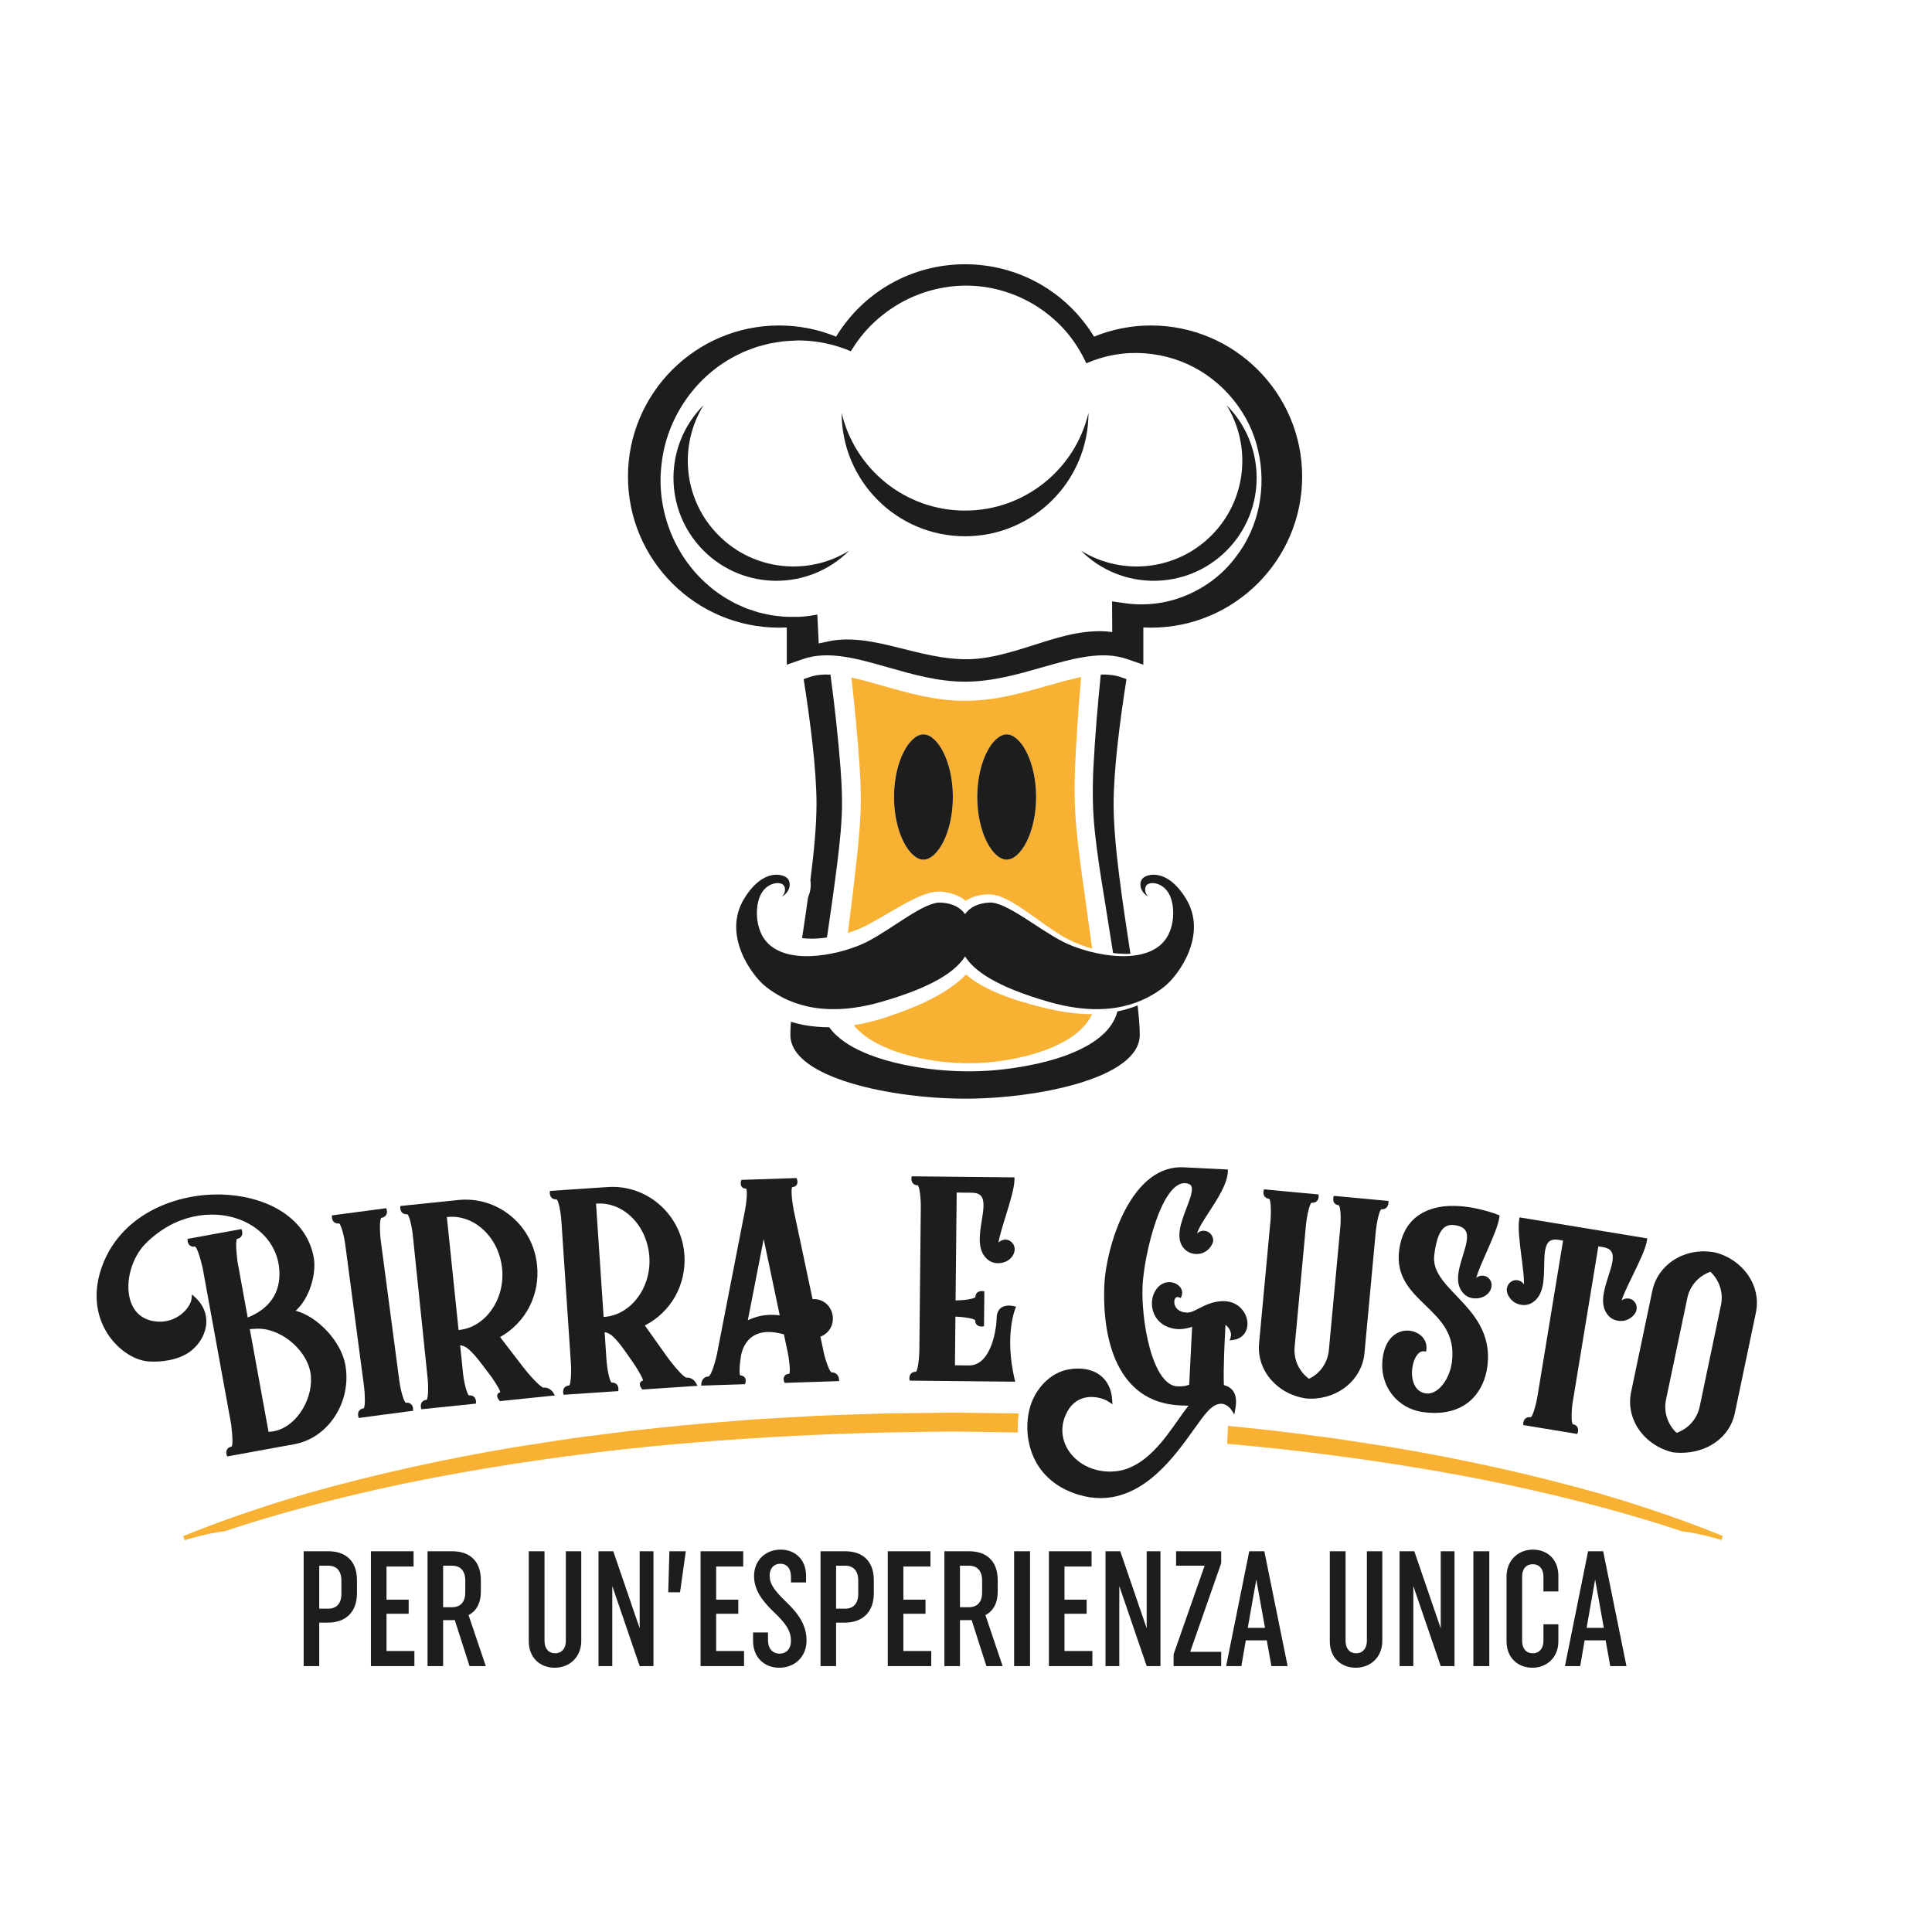 <?xml version="1.0" encoding="iso-8859-1"?>
<!-- Generator: Adobe Illustrator 26.0.2, SVG Export Plug-In . SVG Version: 6.00 Build 0)  -->
<svg version="1.1" xmlns="http://www.w3.org/2000/svg" xmlns:xlink="http://www.w3.org/1999/xlink" x="0px" y="0px"
	 viewBox="0 0 640 640" style="enable-background:new 0 0 640 640;" xml:space="preserve">
<g id="Livello_13">
	<g>
		<g>
			<path style="fill:#1D1D1B;" d="M319.689,169.139c-19.877,0-36.519-13.81-40.882-32.354c0.012,22.568,18.31,40.86,40.882,40.86
				c22.571,0,40.869-18.292,40.882-40.86C356.207,155.328,339.566,169.139,319.689,169.139"/>
			<path style="fill:#1D1D1B;" d="M238.098,177.398c-11.722-11.722-13.391-29.679-5.028-43.188
				c-13.302,13.317-13.297,34.894,0.012,48.204c13.311,13.309,34.888,13.314,48.204,0.012
				C267.777,190.789,249.821,189.12,238.098,177.398"/>
			<path style="fill:#1D1D1B;" d="M401.28,177.398c-11.722,11.722-29.679,13.391-43.188,5.028
				c13.315,13.302,34.894,13.297,48.203-0.012c13.311-13.311,13.315-34.888,0.014-48.204
				C414.671,147.719,413,165.675,401.28,177.398"/>
			<path style="fill:#1D1D1B;" d="M409.519,184.31c-4.731,6.472-11.51,11.286-19.031,13.838c-0.305,0.105-0.609,0.214-0.919,0.311
				c-0.207,0.065-0.416,0.121-0.626,0.184c-0.506,0.149-1.014,0.292-1.528,0.421c-0.173,0.043-0.343,0.082-0.516,0.123
				c-0.532,0.126-1.068,0.24-1.608,0.343c-0.19,0.036-0.38,0.071-0.569,0.105c-0.506,0.088-1.014,0.164-1.526,0.232
				c-0.225,0.03-0.45,0.062-0.677,0.088c-0.474,0.055-0.952,0.094-1.431,0.131c-0.249,0.018-0.497,0.044-0.746,0.058
				c-0.702,0.039-1.408,0.062-2.119,0.062c-1.658,0.008-3.318-0.094-4.964-0.302l-4.872-0.696l0.056,10.058v0.117l-0.118-0.017
				c-3.959-0.544-7.98-0.235-11.894,0.483c-3.926,0.706-7.754,1.859-11.564,3.066c-3.812,1.209-7.628,2.448-11.534,3.488
				c-3.9,1.034-7.923,1.827-12.058,1.959c-8.308,0.241-16.327-2.005-24.038-3.909c-3.869-0.948-7.699-1.869-11.507-2.299
				c-3.795-0.451-7.552-0.474-11.039,0.261l-3.479,0.734l-0.187-3.883l-0.275-5.69l-0.814,0.159
				c-1.757,0.316-3.535,0.519-5.327,0.609c-1.787-0.005-3.596,0.053-5.391-0.102c-1.789-0.217-3.61-0.331-5.368-0.793
				c-0.884-0.2-1.78-0.374-2.659-0.611l-2.597-0.849l-1.3-0.436l-1.253-0.55l-2.507-1.119c-3.221-1.718-6.381-3.672-9.091-6.172
				c-11.18-9.611-17.252-25.238-15.249-40.253c1.663-15.074,11.372-29.259,25.407-36.048c1.705-0.934,3.569-1.528,5.379-2.237
				c0.908-0.346,1.868-0.544,2.802-0.815c0.946-0.226,1.871-0.557,2.838-0.685c1.923-0.296,3.839-0.708,5.788-0.744l2.914-0.153
				c0.969,0,1.939,0.023,2.91,0.09c3.879,0.258,7.753,1.024,11.444,2.272c1.077,0.363,2.132,0.778,3.175,1.219
				c0.96-1.564,1.989-3.089,3.116-4.544c2.841-3.669,6.295-6.867,10.141-9.469c7.661-5.264,17.006-7.973,26.168-7.713
				c9.174,0.261,18.137,3.549,25.259,8.992c3.567,2.718,6.712,5.948,9.235,9.581c1.254,1.819,2.398,3.702,3.373,5.663
				c0.257,0.512,0.494,1.004,0.715,1.479c1.461-0.63,2.955-1.188,4.477-1.649c3.219-0.981,6.55-1.561,9.874-1.73
				c6.636-0.293,13.29,0.97,19.217,3.677c11.862,5.419,20.637,16.365,23.343,28.596C419.624,161.398,417.024,174.625,409.519,184.31
				 M381.31,107.822c-6.565,0-12.905,1.244-18.899,3.702c-9.066-14.887-25.1-23.984-42.722-23.984
				c-17.619,0-33.654,9.097-42.721,23.984c-5.994-2.459-12.334-3.702-18.901-3.702c-27.595,0-50.047,22.452-50.047,50.048
				s22.451,50.048,50.047,50.048c0.855,0,1.712-0.023,2.566-0.065v12.33l5.393-1.866c8.362-2.895,17.973-0.149,28.149,2.758
				c8.157,2.33,16.594,4.738,25.513,4.738c8.92,0,17.358-2.409,25.516-4.74c10.175-2.905,19.786-5.651,28.146-2.756l5.393,1.866
				v-12.331c0.857,0.044,1.713,0.067,2.566,0.067c27.598,0,50.048-22.451,50.048-50.048S408.908,107.822,381.31,107.822"/>
			<path style="fill:#1D1D1B;" d="M365.671,296.55c0.992,6.354,2.062,12.722,3.052,19.156c1.058,0.135,2.122,0.228,3.185,0.257
				c0.853,0.044,1.707,0.032,2.556-0.014c-2.488-16.498-5.566-35.907-5.566-49.655c0-11.408,2.12-27.736,4.263-41.33l-1.883-0.653
				c-2.017-0.697-4.246-0.937-6.638-0.856c-1.033,10.349-1.921,20.693-2.442,30.997c-0.34,7.139-0.269,14.05,0.48,21.038
				C363.414,282.495,364.506,289.519,365.671,296.55"/>
			<path style="fill:#1D1D1B;" d="M376.598,333.147c-2.082,0.837-4.245,1.459-6.445,1.91c-0.07,0.27-0.14,0.542-0.232,0.805
				c-0.872,2.667-2.468,4.797-4.131,6.415c-3.388,3.227-7.078,5.033-10.712,6.57c-3.652,1.505-7.338,2.563-11.034,3.412
				c-7.399,1.66-14.826,2.573-22.42,2.638c-7.593,0.018-15.05-0.696-22.502-2.263c-3.724-0.802-7.441-1.815-11.159-3.262
				c-3.701-1.491-7.478-3.242-11.042-6.532c-0.775-0.729-1.528-1.59-2.222-2.545c-2.808-0.02-5.651-0.229-8.494-0.762
				c-1.409-0.273-2.812-0.632-4.199-1.058c-0.122,1.608-0.191,3.065-0.191,4.327c0,14.451,34.122,21.148,57.874,21.148
				c23.753,0,57.874-6.697,57.874-21.148c0-2.556-0.275-5.891-0.721-9.759C376.759,333.076,376.68,333.114,376.598,333.147"/>
			<path style="fill:#1D1D1B;" d="M268.452,291.496c0.223,1.502,0.102,2.925-0.22,4.172c-0.146,0.551-0.337,1.071-0.551,1.575
				c-0.633,4.548-1.315,9.11-1.983,13.536c2.245,0.258,4.75,0.223,7.244-0.084c0.334-0.039,0.674-0.105,1.011-0.152
				c0.674-4.762,1.388-9.487,2.035-14.201c0.952-7.045,1.918-14.058,2.513-20.991c0.257-3.472,0.494-6.858,0.421-10.263
				c-0.018-3.414-0.216-6.911-0.465-10.409c-0.815-10.342-1.951-20.798-3.35-31.205c-2.53-0.117-4.887,0.103-7.002,0.837
				l-1.886,0.653c2.143,13.593,4.263,29.923,4.263,41.33C270.481,273.541,269.626,282.36,268.452,291.496"/>
			<path style="fill:#1D1D1B;" d="M378.418,291.099c-1.338,1.654-0.548,4.582,1.971,5.92c0,0-1.575-1.338-0.866-3.306
				c0.708-1.968,5.51-1.654,7.715,2.361c2.204,4.015,2.085,12.157-2.284,16.453c-7.798,7.668-25.221,3.256-32.585-0.443
				c-8.395-4.219-19.062-13.419-24.643-13.097c-3.953,0.228-6.504,1.658-8.037,3.833c-1.532-2.175-4.084-3.605-8.038-3.833
				c-5.579-0.322-16.246,8.878-24.643,13.097c-7.362,3.699-24.787,8.111-32.585,0.443c-4.369-4.296-4.488-12.438-2.282-16.453
				c2.204-4.015,7.005-4.33,7.713-2.361c0.711,1.968-0.866,3.306-0.866,3.306c2.519-1.338,3.311-4.266,1.973-5.92
				c-1.339-1.654-8.24-3.669-14.504,6.684c-7.22,11.927,2.497,25.348,7.262,29.091c6.234,4.899,17.855,10.835,38.175,5.018
				c17.54-5.022,24.843-10.345,27.796-15.079c2.952,4.734,10.254,10.056,27.796,15.079c20.321,5.818,31.94-0.118,38.174-5.018
				c4.765-3.743,14.482-17.164,7.264-29.091C386.657,287.43,379.756,289.446,378.418,291.099"/>
			<path style="fill:#F8B133;" d="M361.038,335.949c-5.303-0.046-10.576-0.976-15.659-2.225c-5.059-1.236-10.096-2.72-15.062-4.8
				c-2.477-1.06-4.94-2.272-7.324-3.841c-1.014-0.679-2.02-1.44-2.992-2.279c-1.128,1.198-2.34,2.251-3.567,3.2
				c-2.437,1.862-4.983,3.376-7.557,4.723c-2.573,1.358-5.198,2.497-7.832,3.535c-2.639,1.059-5.273,1.979-7.958,2.866
				c-3.301,1.062-6.732,1.93-10.272,2.494c0.208,0.251,0.413,0.518,0.626,0.747c3.039,3.23,6.258,4.949,9.414,6.413
				c3.169,1.421,6.34,2.416,9.514,3.204c6.355,1.538,12.712,2.238,19.185,2.22c6.475-0.062,12.808-0.96,19.117-2.589
				c3.151-0.834,6.295-1.874,9.408-3.352c3.099-1.508,6.246-3.28,9.135-6.45c0.946-1.06,1.85-2.365,2.579-3.88
				C361.54,335.939,361.29,335.949,361.038,335.949"/>
			<path style="fill:#F8B133;" d="M305.902,243.274c4.603,0,9.748,8.872,9.748,20.746c0,11.874-5.145,20.746-9.748,20.746
				c-4.601,0-9.748-8.872-9.748-20.746C296.154,252.146,301.301,243.274,305.902,243.274 M333.476,243.274
				c4.603,0,9.748,8.872,9.748,20.746c0,11.874-5.145,20.746-9.748,20.746c-4.601,0-9.748-8.872-9.748-20.746
				C323.728,252.146,328.875,243.274,333.476,243.274 M285.147,264.025c0.061,3.344-0.14,6.67-0.36,10.078
				c-0.507,6.808-1.33,13.694-2.143,20.609c-0.565,4.746-1.175,9.517-1.763,14.313c1.057-0.322,2.097-0.668,3.087-1.062
				c3.341-1.377,6.999-3.569,10.668-5.698c1.853-1.083,3.739-2.182,5.718-3.247c1.994-1.055,4.023-2.109,6.501-2.923
				c0.677-0.178,1.236-0.402,2.011-0.519l1.109-0.181c0.401-0.039,0.86-0.038,1.285-0.041l0.635,0.012l0.48,0.056
				c0.317,0.033,0.642,0.09,0.966,0.143c0.645,0.108,1.301,0.26,1.958,0.448c1.578,0.433,3.215,1.244,4.618,2.371
				c1.371-0.888,2.882-1.485,4.317-1.762c0.642-0.132,1.28-0.226,1.907-0.279c0.313-0.026,0.626-0.053,0.934-0.059l0.462-0.017
				l0.577,0.029c0.384,0.029,0.79,0.05,1.15,0.109l1.004,0.241c0.691,0.15,1.213,0.418,1.822,0.627
				c2.258,0.954,4.128,2.152,5.97,3.361c1.835,1.206,3.595,2.45,5.338,3.692c3.481,2.456,6.898,4.993,10.515,6.881
				c2.483,1.251,5.144,2.261,7.874,3.043c-0.864-6.497-1.806-12.922-2.674-19.334c-0.993-6.904-1.924-13.8-2.553-20.678
				c-0.638-6.861-0.699-13.646-0.409-20.656c0.428-9.739,1.15-19.516,1.988-29.298c-3.558,0.712-7.327,1.784-11.191,2.888
				c-8.58,2.45-17.449,4.984-27.258,4.984c-9.806,0-18.675-2.533-27.249-4.981c-3.584-1.024-7.083-2.02-10.407-2.727
				c1.125,9.794,2.05,19.627,2.717,29.357C284.962,257.24,285.13,260.675,285.147,264.025"/>
			<path style="fill:#1D1D1B;" d="M88.956,474.316l-6.198-34.017c0.632-0.079,1.141-0.096,1.614-0.103
				c7.836-0.753,16.984,6.386,18.442,14.392c0.699,3.832-0.272,8.41-2.598,12.249c-2.402,3.968-5.9,6.63-9.596,7.303
				C90.127,474.231,89.547,474.279,88.956,474.316 M68.344,438.122c0.118-3.165-1.166-6.065-3.712-8.384l-1.039-0.948l-0.138,1.399
				c-0.144,1.478-1.47,3.872-4.033,5.636c-2.828,1.948-6.278,2.498-9.709,1.563c-4.273-1.188-5.993-4.498-6.682-7.069
				c-1.569-5.853,0.624-13.71,5.1-18.272c10.021-10.097,22.032-11.022,29.938-8.521c7.704,2.439,13.028,8.158,14.24,15.291
				c0.923,5.778-0.106,13.505-10.254,17.633l-3.393-18.618c-0.005-0.144-0.032-0.375-0.087-0.85
				c-0.633-5.364-0.223-6.396-0.093-6.559c0.876-0.159,1.309-0.609,1.517-0.955c0.462-0.776,0.203-1.642,0.172-1.737l-0.19-0.589
				l-17.87,3.257l0.03,0.617c0.003,0.102,0.067,1.004,0.773,1.564c0.317,0.252,0.878,0.518,1.68,0.355
				c0.264,0.108,1.016,0.923,2.311,6.178c0.085,0.352,0.156,0.621,0.203,0.778l9.466,51.936c0.011,0.164,0.039,0.443,0.084,0.806
				c0.641,5.368,0.226,6.395,0.087,6.557c-0.875,0.159-1.308,0.609-1.516,0.955c-0.463,0.774-0.203,1.642-0.172,1.737l0.19,0.586
				l22.237-4.052c11.387-2.076,19.124-14.146,16.901-26.357c-1.403-7.701-9.119-15.918-16.436-17.865
				c4.614-4.108,6.873-12.154,6.008-17.475c-1.958-11.467-12.555-19.454-27.657-20.843c-15.762-1.459-35.747,5.279-42.449,23.487
				c-2.967,8.017-2.354,15.959,1.725,22.366c3.329,5.224,8.668,8.861,13.608,9.267c4.261,0.302,10.193-0.446,14.046-3.459
				C66.303,445.128,68.215,441.609,68.344,438.122"/>
			<path style="fill:#1D1D1B;" d="M112.336,405.285c0.671,0.392,1.642,4.073,2.041,7.039l6.202,46.871
				c0.392,3.074,0.407,6.872-0.09,7.321c-0.884,0.118-1.336,0.545-1.563,0.882c-0.5,0.75-0.282,1.629-0.257,1.727l0.161,0.595
				l18.009-2.383v-0.618c0-0.1-0.02-1.005-0.697-1.601c-0.307-0.267-0.858-0.55-1.684-0.44c-0.635-0.255-1.637-3.546-2.146-7.033
				l-6.188-46.765c-0.424-3.555-0.316-7.042,0.178-7.443c0.884-0.118,1.336-0.545,1.563-0.882c0.5-0.75,0.282-1.628,0.255-1.727
				l-0.161-0.595l-18.005,2.383l-0.003,0.617c0,0.102,0.018,1.007,0.697,1.601C110.95,405.098,111.493,405.382,112.336,405.285"/>
			<path style="fill:#1D1D1B;" d="M148.029,403.17c0.068-0.009,0.141-0.017,0.219-0.024h0.005c4.257-0.436,8.498,1.077,11.921,4.281
				c3.453,3.232,5.639,7.762,6.157,12.755c1.048,10.14-5.456,19.472-14.202,20.38l-0.225,0.021L148.029,403.17z M134.931,402.239
				c0.612,0.368,1.479,3.713,1.834,7.095l4.87,47.037c0.317,3.018,0.229,6.878-0.298,7.312c-0.887,0.091-1.353,0.504-1.587,0.835
				c-0.519,0.738-0.328,1.622-0.304,1.719l0.144,0.6l18.069-1.869l0.018-0.618c0.003-0.102,0.011-1.004-0.651-1.62
				c-0.298-0.275-0.835-0.591-1.654-0.484c-0.756-0.361-1.727-4.82-1.962-7.097l-0.984-9.507c2.472,0.19,4.677,2.838,9.314,9.068
				c0.667,0.749,3.687,5.116,4.008,6.469c-0.604,0.149-0.864,0.492-0.972,0.778c-0.311,0.814,0.387,1.677,0.609,1.921l0.24,0.264
				l18.196-1.885l-0.569-0.948c-0.046-0.076-1.148-1.831-3.192-1.636c-0.806-0.012-3.953-3.194-6.87-6.943l-7.532-9.823
				c8.483-4.72,13.273-13.976,12.251-23.823c-0.665-6.439-3.751-12.222-8.687-16.283c-4.937-4.061-11.16-5.938-17.502-5.274
				l-19.098,1.977l-0.02,0.618c-0.003,0.1-0.009,1.004,0.652,1.619C133.546,402.013,134.085,402.318,134.931,402.239"/>
			<path style="fill:#1D1D1B;" d="M197.444,398.726c0.068-0.006,0.138-0.011,0.211-0.017h0.015
				c8.922-0.626,16.749,7.337,17.441,17.681c0.68,10.17-6.158,19.258-14.933,19.847l-0.223,0.015L197.444,398.726z M184.389,397.321
				c0.597,0.389,1.342,3.763,1.576,7.156l3.156,47.173c0.202,3.033-0.027,6.889-0.565,7.297c-0.887,0.061-1.367,0.457-1.613,0.779
				c-0.548,0.718-0.387,1.608-0.368,1.708l0.123,0.604l18.12-1.213l0.041-0.615c0.008-0.102,0.047-1.005-0.591-1.643
				c-0.287-0.285-0.809-0.621-1.634-0.545c-0.747-0.39-1.552-4.881-1.704-7.162l-0.638-9.535c2.463,0.281,4.57,3.005,8.978,9.4
				c0.636,0.77,3.499,5.244,3.769,6.608c-0.612,0.128-0.881,0.462-1.001,0.743c-0.34,0.803,0.326,1.689,0.539,1.942l0.231,0.272
				l18.252-1.219l-0.536-0.969c-0.042-0.077-1.001-1.9-3.13-1.751c-0.805-0.041-3.836-3.333-6.612-7.188l-7.171-10.09
				c8.646-4.404,13.768-13.479,13.109-23.357c-0.89-13.28-12.278-23.372-25.387-22.494l-19.156,1.282l-0.041,0.615
				c-0.008,0.102-0.047,1.005,0.591,1.643C183.012,397.045,183.521,397.368,184.389,397.321"/>
			<path style="fill:#1D1D1B;" d="M258.299,435.722c-3.072-0.369-6.474-0.289-10.568,1.614l5.248-26.883L258.299,435.722z
				 M269.741,433.047c0.094,0.26,0.158,0.527,0.166,0.788L269.741,433.047z M246.937,458.043c0.032-0.106,0.292-1.055-0.257-1.768
				c-0.229-0.298-0.673-0.642-1.496-0.65c-0.248-0.494-0.358-2.647,0.33-6.785c0.345-1.658,1.347-4.694,4.193-6.386
				c2.474-1.469,5.829-1.611,9.977-0.422l1.268,5.993c0.302,1.145,1.019,6.415,0.504,7.063c-0.91,0.029-1.362,0.427-1.581,0.752
				c-0.503,0.749-0.179,1.68-0.141,1.783l0.176,0.475l18.079-0.592l-0.076-0.752c-0.085-0.866-0.778-2.128-2.31-2.128
				c-0.032,0-0.064,0.002-0.097,0.002c-0.931-0.255-2.512-5.616-2.765-7.282l-0.97-4.53c3.4-1.394,4.491-4.544,4.032-7.166
				c-0.46-2.641-2.67-5.435-6.485-5.3l-0.149,0.006l-6.324-29.867c-0.002-0.03-0.023-0.184-0.062-0.43
				c-0.885-5.327-0.5-6.557-0.363-6.807c0.838-0.055,1.264-0.431,1.476-0.746c0.501-0.747,0.179-1.68,0.14-1.783l-0.176-0.477
				l-18.246,0.6l-0.144,0.486c-0.032,0.111-0.301,1.089,0.249,1.8c0.232,0.299,0.688,0.662,1.418,0.579
				c0.566,0.583,0.115,5.037-0.339,7.148l-9.282,47.611c-0.948,4.424-2.19,7.337-2.784,7.496c-1.713,0.056-2.305,1.491-2.381,2.24
				l-0.077,0.802l14.518-0.477L246.937,458.043z"/>
			<path style="fill:#1D1D1B;" d="M301.334,457.349l34.957,0.357l-0.202-0.875c-3.361-14.468,0.167-23.118,0.202-23.203l0.313-0.744
				l-0.778-0.21c-0.102-0.029-2.568-0.677-4.238,0.586c-0.935,0.708-1.418,1.833-1.434,3.341
				c-0.032,3.268-1.652,15.508-8.952,15.721l-4.867-0.05l0.162-16.129c2.864,0.105,6.208,0.639,6.527,1.212
				c-0.008,0.829,0.333,1.311,0.621,1.569c0.671,0.601,1.601,0.512,1.702,0.495l0.613-0.074l0.118-11.557l-0.611-0.088
				c-0.105-0.014-1.027-0.128-1.713,0.46c-0.295,0.252-0.645,0.726-0.642,1.508c-0.342,0.609-3.696,1.078-6.562,1.125l0.364-35.741
				l5.163,0.055c1.393,0.043,2.351,0.402,2.929,1.103c1.273,1.541,0.759,4.744,0.214,8.134c-0.724,4.51-1.547,9.621,1.622,12.592
				c1.722,1.757,4.172,1.749,5.882,1.157c1.988-0.679,3.387-2.425,3.405-4.245c0.009-0.828-0.31-1.625-0.899-2.243
				c-0.58-0.607-1.362-0.963-2.149-0.972h-0.029c-0.887,0-1.705,0.386-2.29,0.998c0.323-2.112,1.317-5.315,2.36-8.684
				c1.428-4.612,2.905-9.379,2.934-12.223l0.006-0.705l-34.043-0.348l-0.088,0.612c-0.014,0.1-0.123,0.998,0.466,1.683
				c0.261,0.305,0.755,0.67,1.566,0.67c0.008,0,0.015,0,0.023-0.002c0.627,0.398,1.077,4.234,1.042,7.271l-0.48,47.273
				c-0.035,3.103-0.551,6.861-1.125,7.232h-0.032c-0.872,0-1.371,0.352-1.637,0.651c-0.601,0.674-0.51,1.575-0.498,1.675
				L301.334,457.349z"/>
			<path style="fill:#1D1D1B;" d="M407.917,467.051l0.966,1.503l0.323-1.756c1.014-5.532-1.247-7.214-3.781-7.986
				c-0.226-5.523,0.272-14.963,0.513-19.571l0.02-0.377c1.393,1.04,2.138,2.724,1.711,4.129l-0.319,1.052l1.09-0.15
				c3.678-0.503,5.045-3.397,4.767-6.043c-0.375-3.582-3.532-7.183-8.676-6.814c-3.08,0.2-5.317,1.341-7.291,2.348
				c-1.516,0.776-2.8,1.496-4.097,1.418c-2.618-0.088-3.573-1.482-3.909-2.308c-0.437-1.078-0.223-2.129,0.202-2.573
				c0.269-0.281,0.62-0.342,1.08-0.175l0.638,0.228l0.254-0.629c0.61-1.52-0.14-3.198-1.825-4.082
				c-1.91-1.002-4.82-0.794-6.679,2.024c-1.248,1.825-1.64,4.308-1.051,6.646c0.582,2.311,2.065,4.184,4.194,5.283
				c3.405,1.622,6.167,1.172,8.854,0.31l-0.96,19.138c-0.43,0.237-1.599,0.693-3.974,0.582c-3.633-0.182-6.843-4.618-9.04-12.492
				c-2.038-7.297-2.691-15.739-2.434-20.868c0.24-4.81,1.696-13.463,4.324-21.103c2.907-8.448,6.336-12.983,9.695-12.843
				c1.051,0.053,1.719,0.32,2.043,0.817c0.84,1.286-0.349,4.396-1.499,7.406c-1.835,4.803-3.915,10.249-0.673,13.596
				c1.772,1.839,4.251,1.885,5.853,1.364c1.831-0.65,2.759-2.005,3.075-2.562c0.251-0.443,0.535-0.946,0.565-1.529
				c0.085-1.722-1.297-3.25-3.019-3.336c-0.817-0.035-1.579,0.238-2.182,0.782c-0.049,0.044-0.096,0.088-0.14,0.135
				c0.542-1.85,2.243-4.465,4.03-7.214c2.8-4.307,5.974-9.188,6.179-13.276l0.035-0.705l-14.624-0.732
				c-7.813-0.422-14.583,4.665-19.686,14.611c-4.152,8.099-6.321,17.918-6.627,24.057c-0.275,5.49-0.17,16.029,3.63,24.925
				c4.115,9.636,11.321,14.776,21.442,15.284c0.884,0.044,1.844,0.074,2.806,0.094c-1.066,1.295-2.205,2.922-3.476,4.732
				c-4.638,6.615-10.992,15.671-20.107,16.922c-5.939,0.812-11.768-1.315-15.261-5.566c-2.873-3.494-3.702-7.867-2.279-11.99
				c1.218-3.438,3.242-5.64,6.018-6.545c3.479-1.133,7.115,0.079,8.711,1.171l1.188,0.811l-0.087-1.435
				c-0.203-3.467-1.54-6.264-3.859-8.09c-2.617-2.062-6.363-2.782-10.545-2.03c-5.804,0.987-9.868,5.636-11.733,9.646
				c-2.204,4.56-3.043,12.298,0.047,19.306c2.693,6.105,7.905,10.459,15.071,12.596c2.507,0.74,4.895,1.074,7.169,1.074
				c14.682-0.002,24.608-13.923,30.877-22.714c1.847-2.592,3.443-4.831,4.776-6.211c1.588-1.669,3.121-2.434,4.551-2.313
				C406.712,465.209,407.906,467.032,407.917,467.051"/>
			<path style="fill:#1D1D1B;" d="M432.968,463.292l0.046,0.005c0.407,0.024,0.811,0.035,1.212,0.035
				c9.271,0,16.965-6.416,17.768-15.047l3.766-40.487c0.378-3.563,1.26-6.939,1.83-7.218c0.808,0.073,1.336-0.216,1.628-0.475
				c0.677-0.603,0.721-1.516,0.723-1.617l0.017-0.658l-18.126-1.687l-0.138,0.601c-0.023,0.103-0.211,1.014,0.319,1.746
				c0.226,0.313,0.67,0.702,1.459,0.768c0.626,0.404,0.794,4.342,0.513,7.332l-3.777,40.599c-0.392,4.223-2.85,7.765-6.603,9.555
				c-3.358-2.504-5.125-6.44-4.737-10.612l3.765-40.487c0.378-3.563,1.26-6.939,1.83-7.218c0.884,0.076,1.423-0.231,1.718-0.51
				c0.656-0.621,0.639-1.526,0.635-1.628l-0.026-0.615l-18.082-1.683l-0.138,0.6c-0.023,0.1-0.207,0.986,0.322,1.716
				c0.237,0.33,0.706,0.738,1.523,0.796c0.583,0.453,0.718,4.316,0.445,7.335l-3.777,40.599
				C416.243,454.039,423.221,462.057,432.968,463.292"/>
			<path style="fill:#1D1D1B;" d="M471.72,447.635l0.699,0.088l0.09-0.699c0.237-1.88-0.545-3.657-2.144-4.872
				c-1.935-1.47-4.662-1.797-6.949-0.835c-1.698,0.712-4.653,2.785-5.399,8.658c-1.144,9.039,4.721,16.708,13.645,17.838
				c1.25,0.159,2.434,0.235,3.56,0.235c11.375-0.001,16.514-7.707,17.495-15.448c1.412-11.154-4.811-17.66-10.301-23.402
				c-4.266-4.459-7.949-8.31-7.296-13.478c0.938-7.405,2.898-10.372,6.58-9.901c1.904,0.241,3.131,0.826,3.749,1.789
				c1.169,1.816,0.187,4.983-0.852,8.334c-1.309,4.214-2.791,8.99-0.074,12.208c1.941,2.339,4.629,2.047,5.696,1.809
				c2.084-0.453,3.64-1.988,3.872-3.822c0.105-0.829-0.103-1.652-0.589-2.319c-0.501-0.685-1.235-1.121-2.067-1.226
				c-0.828-0.105-1.661,0.126-2.34,0.653c-0.027,0.021-0.052,0.041-0.077,0.062c0.565-2.058,1.921-5.122,3.344-8.345
				c1.951-4.416,3.971-8.983,4.328-11.804l0.07-0.542l-0.507-0.2c-0.317-0.126-7.842-3.124-15.728-2.943
				c-5.686,0.144-15.46,2.255-17.045,14.775c-1.098,8.667,3.888,13.484,8.709,18.143c5.112,4.939,9.939,9.605,8.784,18.723
				c-0.375,2.972-1.567,5.827-3.27,7.835c-1.616,1.904-3.537,2.876-5.256,2.653c-1.895-0.24-3.256-1.312-4.043-3.186
				c-1.327-3.162-0.544-7.491,1.024-9.551C469.908,448.231,470.698,447.499,471.72,447.635"/>
			<path style="fill:#1D1D1B;" d="M501.776,431.486l0.032,0.018c0.957,0.528,3.455,1.581,5.976-0.109
				c3.59-2.396,3.674-7.543,3.746-12.085c0.055-3.455,0.106-6.718,1.64-8.026c0.695-0.594,1.701-0.787,3.077-0.589l1.544,0.255
				l-8.483,51.562c-0.494,2.998-1.598,6.7-2.213,6.977c-0.887-0.144-1.437,0.131-1.748,0.387c-0.699,0.574-0.746,1.478-0.747,1.579
				l-0.018,0.615l17.921,2.951l0.181-0.591c0.029-0.096,0.273-0.966-0.202-1.733c-0.214-0.345-0.653-0.785-1.467-0.904
				c-0.639-0.553-0.398-5.168-0.027-7.362l8.483-51.561l1.631,0.267c1.371,0.255,2.264,0.759,2.729,1.538
				c1.024,1.718,0.027,4.805-1.028,8.075c-1.403,4.346-2.993,9.273-0.301,12.711c1.851,2.407,4.554,2.213,5.671,2.009
				c1.699-0.419,3.667-1.848,3.965-3.666c0.135-0.825-0.041-1.655-0.503-2.339c-0.474-0.703-1.192-1.166-2.02-1.301
				c-0.826-0.135-1.666,0.064-2.363,0.565c-0.027,0.02-0.055,0.041-0.082,0.059c0.644-2.036,2.111-5.046,3.652-8.213
				c2.114-4.342,4.302-8.832,4.764-11.639l0.114-0.696l-42.339-6.966l-0.115,0.696c-0.462,2.808,0.172,7.762,0.784,12.552
				c0.445,3.481,0.867,6.791,0.825,8.955c-0.475-0.709-1.227-1.235-2.114-1.38c-1.669-0.279-3.268,0.911-3.554,2.641
				C498.846,428.809,500.594,430.749,501.776,431.486"/>
			<path style="fill:#1D1D1B;" d="M570.086,432.37l-7.031,33.542c-0.86,4.097-3.707,7.338-7.651,8.741
				c-3.051-2.87-4.357-6.98-3.499-11.077l7.031-33.542c0.858-4.097,3.704-7.338,7.651-8.743
				C569.636,424.163,570.944,428.272,570.086,432.37 M568.171,414.901l-0.146-0.03c-9.709-1.812-18.796,3.778-20.672,12.734
				l-7.031,33.542c-1.856,8.849,4.167,17.607,13.794,19.956c0.92,0.109,1.828,0.161,2.721,0.161c8.8,0,16.073-5.138,17.8-12.922
				l7.031-33.544C583.5,426.057,577.571,417.317,568.171,414.901"/>
			<path style="fill:#F8B133;" d="M459.681,479.19l-17.868-2.744l-17.911-2.289c-5.025-0.594-10.141-1.116-15.086-1.62l-2.024-0.205
				l-0.266,5.945l0.673,0.059c10.796,0.955,20.801,2.032,30.587,3.292c21.507,2.727,41.235,5.973,60.305,9.921
				c22.36,4.755,41.658,9.885,58.999,15.683l0.138,0.03c3.175,0.381,6.485,1.063,10.421,2.144c0.869,0.234,1.736,0.481,2.6,0.74
				l0.468-1.327c-12.062-4.923-25.307-9.496-40.493-13.979C507.781,488.472,484.046,483.207,459.681,479.19"/>
			<path style="fill:#F8B133;" d="M333.827,468.166l-18.043-0.216l-18.057,0.211c-2.614,0.014-5.403,0.077-9.037,0.207l-9.025,0.292
				c-1.077,0.044-2.153,0.08-3.232,0.118c-1.932,0.065-3.862,0.132-5.794,0.235l-11.703,0.652c-5.03,0.278-10.23,0.563-15.328,1.027
				c-11.28,0.838-23.042,1.965-35.969,3.45l-17.923,2.287l-17.85,2.744c-24.321,4.005-48.054,9.271-70.55,15.656
				c-15.243,4.501-28.532,9.095-40.634,14.043l0.472,1.327c0.913-0.273,1.828-0.539,2.753-0.787
				c3.933-1.081,7.242-1.763,10.413-2.149l0.138-0.03c17.32-5.794,36.62-10.925,58.994-15.687
				c19.117-3.953,38.844-7.198,60.309-9.923c18.102-2.333,38.02-4.135,60.89-5.51c20.082-1.174,40.646-1.806,61.119-1.874
				c6.176,0.023,12.741,0.114,20.659,0.286l0.746,0.017l-0.026-0.746c-0.055-1.637,0.02-3.248,0.223-4.79l0.103-0.784l-1.461-0.026
				C335.285,468.183,334.554,468.169,333.827,468.166"/>
			<path style="fill:#1D1D1B;" d="M108.742,532.895c2.717,0,4.346-1.684,4.346-4.89v-4.456c0-3.207-1.629-4.892-4.346-4.892h-2.99
				v14.237H108.742z M108.796,513.876c5.76,0,9.455,3.26,9.455,9.563v4.349c0,6.357-3.857,9.727-9.619,9.727h-2.879v14.401h-5.162
				v-38.04H108.796z"/>
		</g>
		<polygon style="fill:#1D1D1B;" points="122.874,513.876 137.004,513.876 137.004,518.928 128.038,518.928 128.038,529.906 
			135.373,529.906 135.373,534.579 128.038,534.579 128.038,546.917 137.276,546.917 137.276,551.916 122.874,551.916 		"/>
		<g>
			<path style="fill:#1D1D1B;" d="M149.779,532.406c2.717,0,4.346-1.684,4.346-4.89v-3.967c0-3.207-1.629-4.891-4.346-4.891h-2.989
				v13.748H149.779z M150.647,536.646c-0.489,0.055-0.978,0.055-1.575,0.055h-2.282v15.215h-5.163v-38.04h8.207
				c5.759,0,9.455,3.26,9.455,9.564v3.912c0,3.75-1.575,6.413-4.074,7.663l5.705,16.901h-5.381L150.647,536.646z"/>
			<path style="fill:#1D1D1B;" d="M192.553,543.546c0,5.435-3.914,8.913-8.805,8.913c-4.835,0-8.585-3.315-8.585-8.749v-29.834
				h5.217v29.726c0,2.553,1.414,4.074,3.532,4.074c2.065,0,3.532-1.522,3.532-4.074v-29.726h5.109V543.546z"/>
		</g>
		<polygon style="fill:#1D1D1B;" points="202.828,551.915 198.265,551.915 198.265,513.875 203.155,513.875 211.905,539.417 
			211.905,513.875 216.469,513.875 216.469,551.915 211.905,551.915 202.828,525.395 		"/>
		<polygon style="fill:#1D1D1B;" points="221.745,513.876 227.18,513.876 225.277,527.461 221.365,527.461 		"/>
		<polygon style="fill:#1D1D1B;" points="232.072,513.876 246.201,513.876 246.201,518.928 237.235,518.928 237.235,529.906 
			244.57,529.906 244.57,534.579 237.235,534.579 237.235,546.917 246.473,546.917 246.473,551.916 232.072,551.916 		"/>
		<g>
			<path style="fill:#1D1D1B;" d="M258.214,547.785c2.281,0,3.803-1.575,3.803-4.238c0-3.151-1.467-5.596-5.923-9.782
				c-3.967-3.803-6.304-7.444-6.304-11.63c0-5.381,3.914-8.802,8.804-8.802c4.784,0,8.422,3.26,8.422,8.638v2.229h-4.999v-1.956
				c0-2.662-1.412-4.239-3.531-4.239c-2.065,0-3.532,1.466-3.532,3.965c0,2.664,1.522,4.891,5.435,8.641
				c4.346,4.131,6.791,7.935,6.791,12.826c0,5.488-4.021,9.021-9.021,9.021c-4.945,0-8.694-3.368-8.694-8.857v-2.828h4.943v2.554
				C254.409,546.155,255.987,547.785,258.214,547.785"/>
			<path style="fill:#1D1D1B;" d="M279.956,532.895c2.717,0,4.346-1.684,4.346-4.89v-4.456c0-3.207-1.629-4.892-4.346-4.892h-2.99
				v14.237H279.956z M280.01,513.876c5.76,0,9.455,3.26,9.455,9.563v4.349c0,6.357-3.857,9.727-9.619,9.727h-2.879v14.401h-5.162
				v-38.04H280.01z"/>
		</g>
		<polygon style="fill:#1D1D1B;" points="294.088,513.876 308.218,513.876 308.218,518.928 299.252,518.928 299.252,529.906 
			306.587,529.906 306.587,534.579 299.252,534.579 299.252,546.917 308.489,546.917 308.489,551.916 294.088,551.916 		"/>
		<g>
			<path style="fill:#1D1D1B;" d="M320.993,532.406c2.717,0,4.346-1.684,4.346-4.89v-3.967c0-3.207-1.629-4.891-4.346-4.891h-2.989
				v13.748H320.993z M321.862,536.646c-0.489,0.055-0.978,0.055-1.575,0.055h-2.282v15.215h-5.163v-38.04h8.207
				c5.759,0,9.455,3.26,9.455,9.564v3.912c0,3.75-1.576,6.413-4.074,7.663l5.706,16.901h-5.381L321.862,536.646z"/>
		</g>
		<rect x="335.942" y="513.876" style="fill:#1D1D1B;" width="5.271" height="38.04"/>
		<polygon style="fill:#1D1D1B;" points="347.466,513.876 361.595,513.876 361.595,518.928 352.629,518.928 352.629,529.906 
			359.964,529.906 359.964,534.579 352.629,534.579 352.629,546.917 361.867,546.917 361.867,551.916 347.466,551.916 		"/>
		<polygon style="fill:#1D1D1B;" points="370.78,551.915 366.215,551.915 366.215,513.875 371.108,513.875 379.856,539.417 
			379.856,513.875 384.421,513.875 384.421,551.915 379.856,551.915 370.78,525.395 		"/>
		<polygon style="fill:#1D1D1B;" points="388.772,548.002 399.044,518.658 389.589,518.658 389.589,513.875 404.533,513.875 
			404.533,517.842 394.262,547.188 404.533,547.188 404.533,551.916 388.772,551.916 		"/>
		<path style="fill:#1D1D1B;" d="M419.047,539.253l-2.881-16.032l-2.825,16.032H419.047z M421.165,551.915l-1.522-8.532h-6.955
			l-1.469,8.532h-5.052l7.663-38.04h4.999l7.716,38.04H421.165z"/>
		<g>
			<path style="fill:#1D1D1B;" d="M457.908,543.546c0,5.435-3.912,8.913-8.802,8.913c-4.838,0-8.588-3.315-8.588-8.749v-29.834
				h5.218v29.726c0,2.553,1.412,4.074,3.531,4.074c2.065,0,3.532-1.522,3.532-4.074v-29.726h5.109V543.546z"/>
		</g>
		<polygon style="fill:#1D1D1B;" points="468.183,551.915 463.62,551.915 463.62,513.875 468.511,513.875 477.259,539.417 
			477.259,513.875 481.824,513.875 481.824,551.915 477.259,551.915 468.183,525.395 		"/>
		<rect x="488.078" y="513.876" style="fill:#1D1D1B;" width="5.271" height="38.04"/>
		<g>
			<path style="fill:#1D1D1B;" d="M516.23,538.057v5.652c0,5.324-3.803,8.749-8.586,8.749c-4.835,0-8.585-3.315-8.585-8.749v-21.464
				c0-5.435,3.912-8.913,8.747-8.913c4.782,0,8.424,3.26,8.424,8.639v5.217h-4.945v-4.943c0-2.611-1.469-4.078-3.532-4.078
				c-2.12,0-3.532,1.467-3.532,4.078v21.357c0,2.553,1.412,4.075,3.532,4.075c2.064,0,3.532-1.522,3.532-4.075v-5.544H516.23z"/>
		</g>
		<path style="fill:#1D1D1B;" d="M531.289,539.253l-2.881-16.032l-2.825,16.032H531.289z M533.407,551.915l-1.522-8.532h-6.955
			l-1.467,8.532h-5.054l7.663-38.04h4.999l7.716,38.04H533.407z"/>
		<g>
			<path style="fill:#1D1D1B;" d="M333.476,284.767c4.603,0,9.748-8.872,9.748-20.748c0-11.873-5.145-20.746-9.748-20.746
				c-4.601,0-9.748,8.873-9.748,20.746C323.728,275.895,328.875,284.767,333.476,284.767 M305.903,284.767
				c4.603,0,9.747-8.872,9.747-20.748c0-11.873-5.144-20.746-9.747-20.746c-4.602,0-9.748,8.873-9.748,20.746
				C296.154,275.895,301.301,284.767,305.903,284.767"/>
		</g>
	</g>
</g>
<g id="Livello_1">
</g>
</svg>
